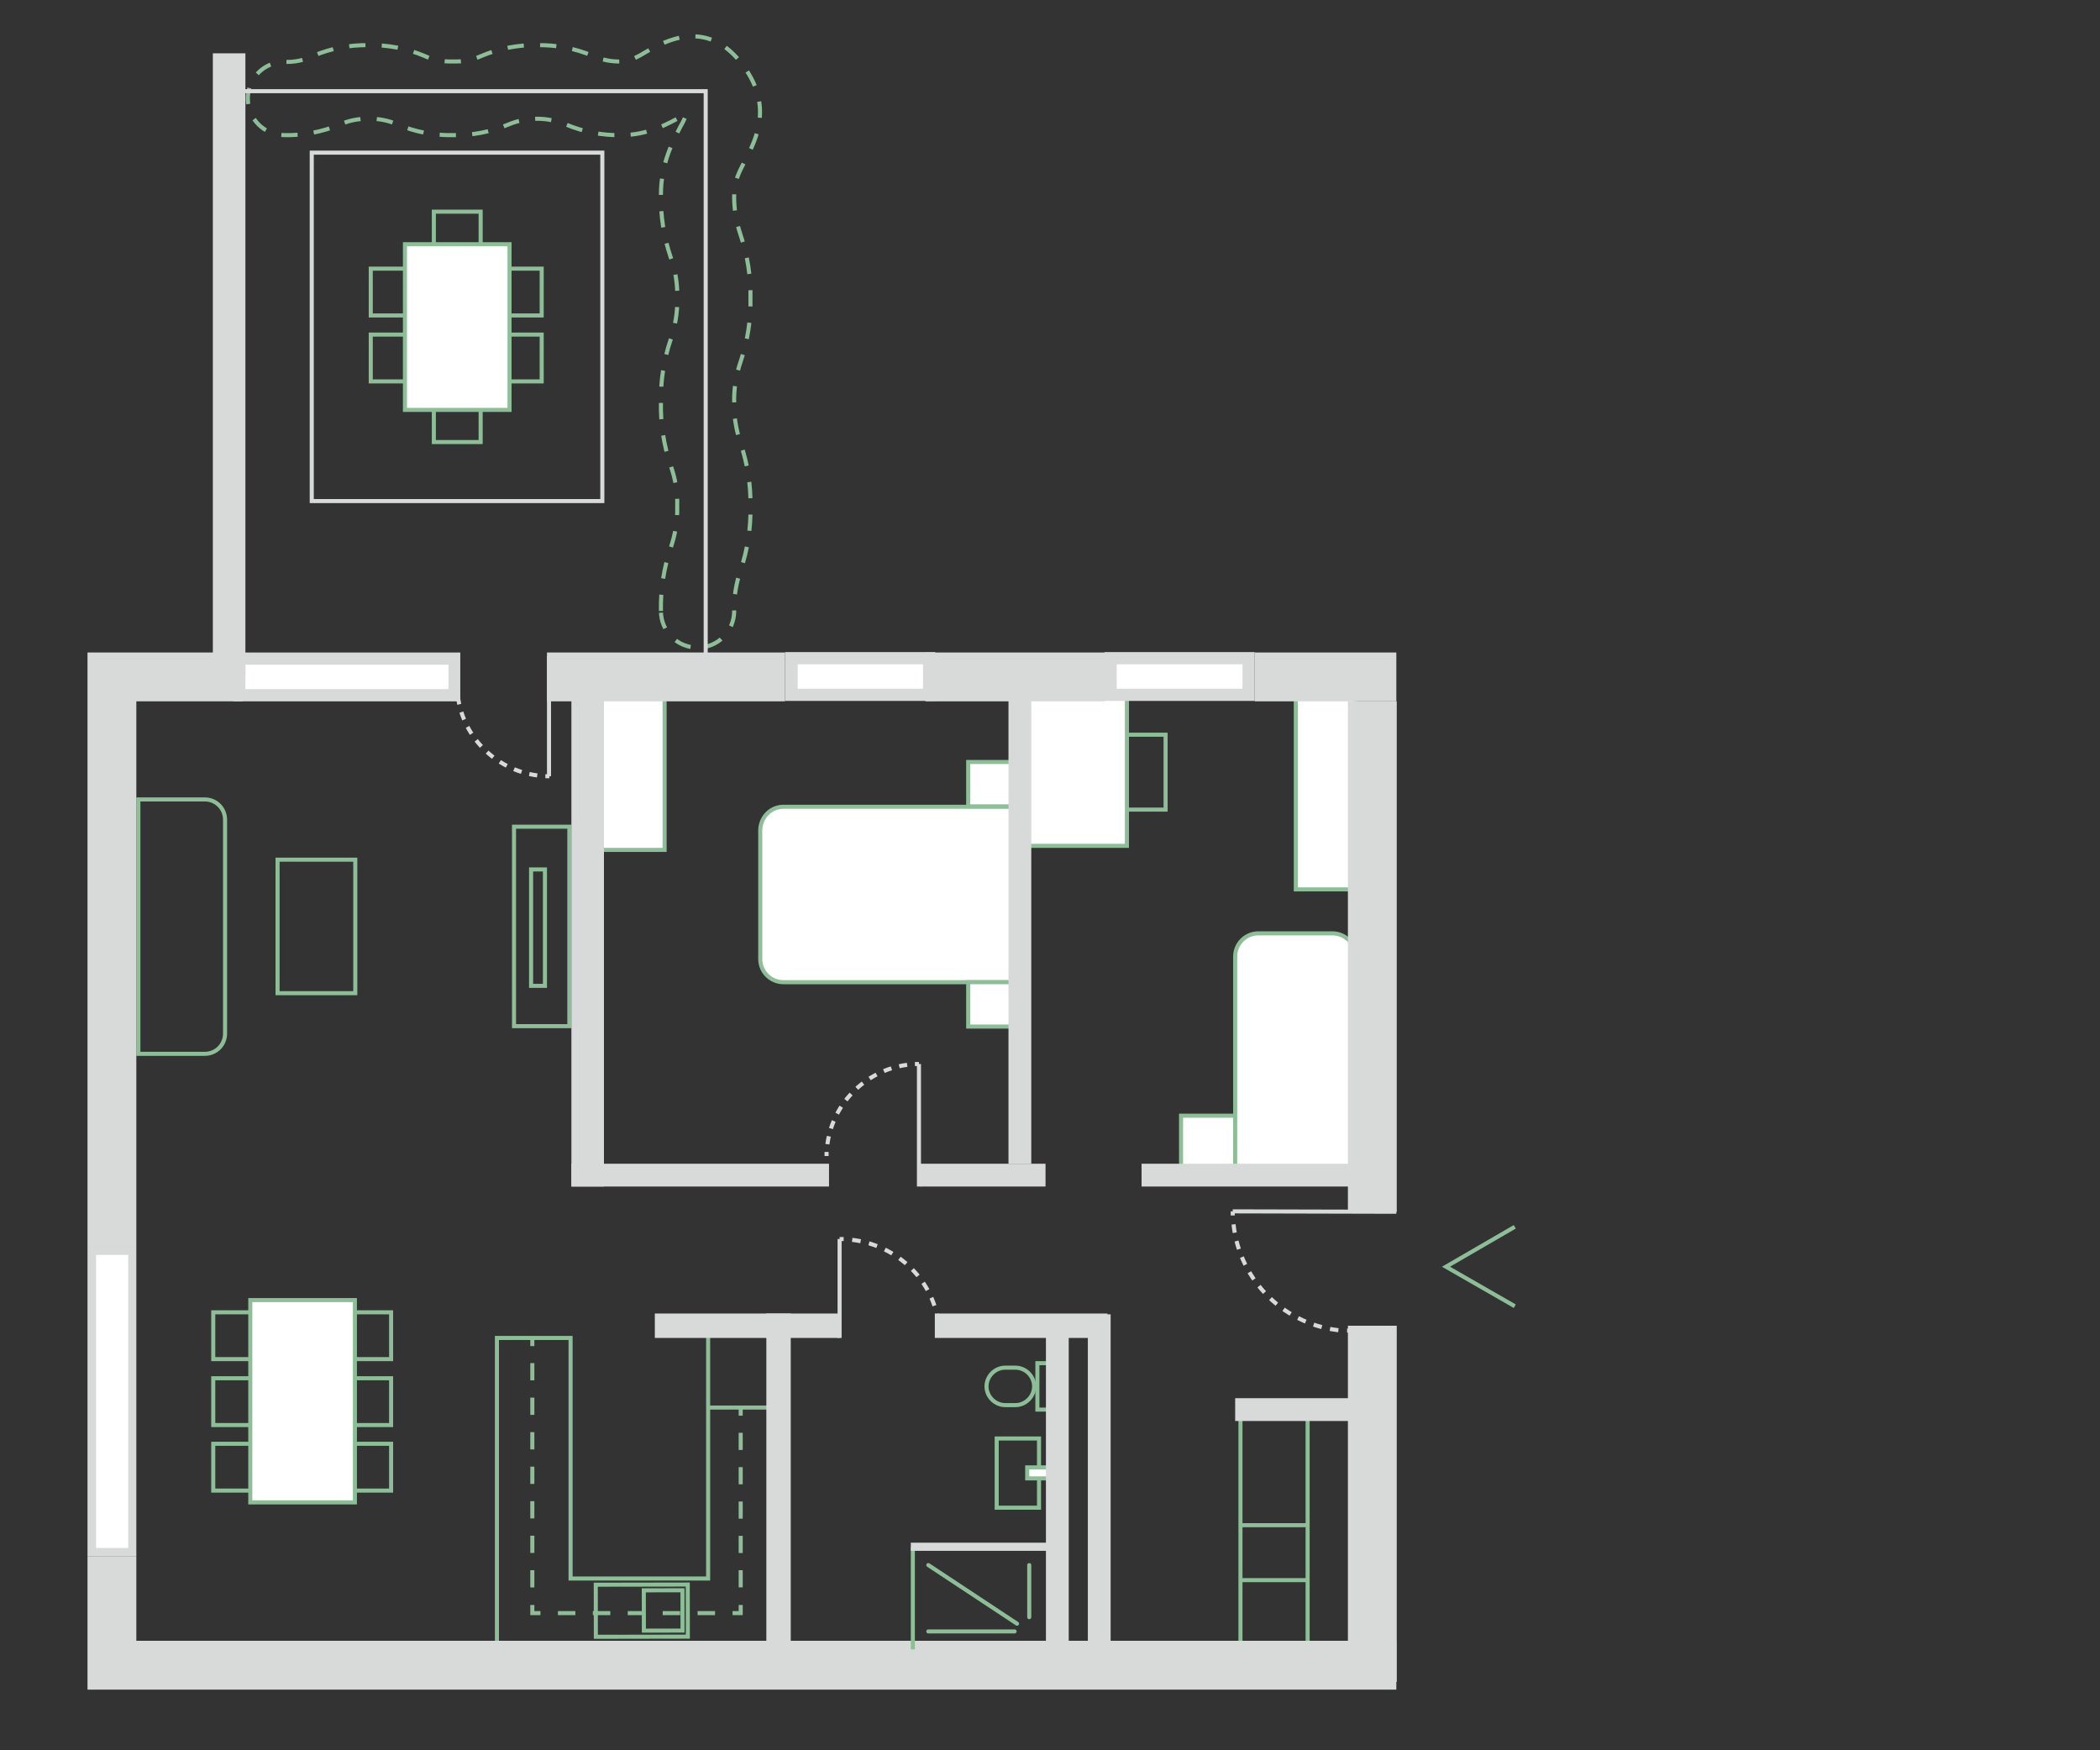 <?xml version="1.0" encoding="UTF-8"?> <!-- Generator: Adobe Illustrator 25.0.1, SVG Export Plug-In . SVG Version: 6.00 Build 0) --> <svg xmlns="http://www.w3.org/2000/svg" xmlns:xlink="http://www.w3.org/1999/xlink" version="1.1" id="Calque_1" x="0px" y="0px" viewBox="0 0 516 430" style="enable-background:new 0 0 516 430;" xml:space="preserve"><rect x="0" y="0" width="516" height="430" fill="#333333" stroke="none"/> <style type="text/css"> .st0{fill:#FFFFFF;stroke:#8DBE98;stroke-miterlimit:10;} .st1{fill:none;stroke:#8DBE98;stroke-miterlimit:10;} .st2{fill:none;stroke:#8DBE98;stroke-miterlimit:10;stroke-dasharray:4.22,4.22;} .st3{fill:none;stroke:#8DBE98;stroke-miterlimit:10;stroke-dasharray:4.29,4.29;} .st4{fill:none;stroke:#8DBE98;stroke-miterlimit:10;stroke-dasharray:4.24,4.24;} .st5{fill:none;stroke:#8DBE98;stroke-miterlimit:10;stroke-dasharray:4,4;} .st6{fill:none;stroke:#D8D9D9;stroke-miterlimit:10;} .st7{fill:#FFFFFF;} .st8{fill:#D8D9D9;} .st9{fill:none;stroke:#8DBE98;stroke-linecap:round;stroke-miterlimit:10;} .st10{fill:none;stroke:#D8D9D9;stroke-width:2;stroke-miterlimit:10;} .st11{fill:none;stroke:#D8D9D9;stroke-miterlimit:10;stroke-dasharray:2.1,2.1;} .st12{fill:none;stroke:#D8D9D9;stroke-miterlimit:10;stroke-dasharray:1.97,1.97;} .st13{fill:none;stroke:#D8D9D9;stroke-miterlimit:10;stroke-dasharray:1.98,1.98;} .st14{fill:none;stroke:#D8D9D9;stroke-miterlimit:10;stroke-dasharray:2.08,2.08;} </style> <g id="amménagements"> <path class="st0" d="M192.5,198.2h56.3l0,0v43.1l0,0h-56.3c-3.1,0-5.7-2.5-5.7-5.7v-31.7C186.9,200.7,189.4,198.2,192.5,198.2 L192.5,198.2z"></path> <rect x="237.9" y="241.3" class="st0" width="10.9" height="10.9"></rect> <rect x="237.9" y="187.2" class="st0" width="10.9" height="10.9"></rect> <rect x="147.2" y="171.2" class="st0" width="16.1" height="37.6"></rect> <rect x="68.2" y="211.2" class="st1" width="19.1" height="32.8"></rect> <path class="st1" d="M34,196.4h16.3c2.8,0,5,2.2,5,5v52.5c0,2.8-2.2,5-5,5H34l0,0V196.4L34,196.4z"></path> <rect x="126.3" y="203.1" class="st1" width="13.6" height="49"></rect> <rect x="130.5" y="213.6" class="st1" width="3.4" height="28.6"></rect> <rect x="80.2" y="322.4" class="st1" width="15.9" height="11.5"></rect> <rect x="80.2" y="338.6" class="st1" width="15.9" height="11.5"></rect> <rect x="80.2" y="354.7" class="st1" width="15.9" height="11.5"></rect> <rect x="52.4" y="322.4" class="st1" width="15.9" height="11.5"></rect> <rect x="52.4" y="338.6" class="st1" width="15.9" height="11.5"></rect> <rect x="52.4" y="354.7" class="st1" width="15.9" height="11.5"></rect> <rect x="61.5" y="319.4" class="st0" width="25.7" height="49.7"></rect> <rect x="91.1" y="66" class="st1" width="15.9" height="11.5"></rect> <rect x="91.1" y="82.2" class="st1" width="15.9" height="11.5"></rect> <rect x="117.2" y="66" class="st1" width="15.9" height="11.5"></rect> <rect x="117.2" y="82.2" class="st1" width="15.9" height="11.5"></rect> <rect x="106.6" y="92.7" class="st1" width="11.5" height="15.9"></rect> <rect x="106.6" y="52" class="st1" width="11.5" height="15.9"></rect> <rect x="99.5" y="60" class="st0" width="25.7" height="40.7"></rect> <path class="st1" d="M174,324.7v63.1h-33.8v-59.1h-18.1v74.4"></path> <rect x="146.4" y="389.3" transform="matrix(1 -1.745302e-03 1.745302e-03 1 -0.69 0.276)" class="st1" width="22.6" height="12.8"></rect> <rect x="158.2" y="390.7" transform="matrix(1 -1.745302e-03 1.745302e-03 1 -0.69 0.285)" class="st1" width="9.5" height="9.9"></rect> <line class="st1" x1="174" y1="345.8" x2="189.5" y2="345.8"></line> <line class="st1" x1="182" y1="345.8" x2="182" y2="347.8"></line> <line class="st2" x1="182" y1="352" x2="182" y2="392.2"></line> <polyline class="st1" points="182,394.3 182,396.3 180,396.3 "></polyline> <line class="st3" x1="175.7" y1="396.3" x2="134.9" y2="396.3"></line> <polyline class="st1" points="132.8,396.3 130.8,396.3 130.8,394.3 "></polyline> <line class="st4" x1="130.8" y1="390" x2="130.8" y2="332.8"></line> <line class="st1" x1="130.8" y1="330.7" x2="130.8" y2="328.7"></line> <path class="st1" d="M249.5,345.2H247c-2.5,0-4.6-2.1-4.6-4.6v0c0-2.5,2.1-4.6,4.6-4.6h2.5c2.5,0,4.6,2.1,4.6,4.6v0 C254.1,343.1,252,345.2,249.5,345.2z"></path> <rect x="254.9" y="334.9" class="st1" width="3.9" height="11.4"></rect> <rect x="244.9" y="353.4" class="st1" width="10.4" height="17"></rect> <rect x="252.4" y="360.5" class="st0" width="6.9" height="2.7"></rect> <line class="st1" x1="321.3" y1="347.7" x2="321.3" y2="404.4"></line> <line class="st1" x1="304.8" y1="347.7" x2="304.8" y2="405.5"></line> <line class="st1" x1="321.3" y1="374.7" x2="304.8" y2="374.7"></line> <line class="st1" x1="304.8" y1="388.2" x2="321.3" y2="388.2"></line> <path class="st5" d="M162.4,150.1c-0.1-5.3,0.7-10.5,2.4-15.5c1.1-3.2,1.7-6.7,1.6-10.1c0.1-3.4-0.4-6.8-1.6-10.1 c-1.7-5-2.5-10.2-2.4-15.5c-0.1-5.3,0.7-10.5,2.4-15.5c1.1-3.2,1.7-6.7,1.6-10.1c0.1-3.4-0.4-6.8-1.6-10.1 c-1.7-5-2.5-10.2-2.4-15.4c0-7.5,2.8-12.8,4.8-16.7c0.6-1,1.1-2.1,1.5-3.2l-0.9,0.5c-3.4,1.9-8.5,4.8-15.1,4.8 c-4.7,0.1-9.3-0.8-13.6-2.6c-4.6-1.9-9.7-1.9-14.2,0c-4.3,1.8-8.9,2.7-13.6,2.6c-4.7,0.1-9.3-0.8-13.6-2.6c-2.2-1-4.7-1.5-7.1-1.4 c-2.4-0.1-4.9,0.4-7.1,1.4c-4.3,1.8-8.9,2.7-13.6,2.6c-5,0-9-4-9-9s4-9,9-9c2.5,0.1,4.9-0.4,7.1-1.5c4.3-1.8,8.9-2.7,13.6-2.6 c4.7-0.1,9.3,0.8,13.6,2.6c2.2,1,4.7,1.5,7.1,1.4c2.4,0.1,4.9-0.4,7.1-1.4c4.3-1.8,8.9-2.7,13.6-2.6c4.7-0.1,9.3,0.8,13.6,2.6 c2.2,1,4.7,1.5,7.1,1.4c1.9,0,4-1.1,6.3-2.5c4.3-2.4,14.3-8.1,22.9,2.6c8.4,10.4,3.9,19,1.2,24.2c-1.5,2.9-2.7,5.2-2.7,8.3 c-0.1,3.4,0.5,6.8,1.6,10.1c1.7,5,2.5,10.2,2.4,15.5c0.1,5.3-0.7,10.5-2.4,15.5c-1.1,3.2-1.7,6.7-1.6,10.1 c-0.1,3.4,0.5,6.8,1.6,10.1c1.7,5,2.5,10.2,2.4,15.5c0.1,5.3-0.7,10.5-2.4,15.5c-1.1,3.2-1.7,6.7-1.6,10.1c0,5-4,9-9,9 S162.4,155.1,162.4,150.1L162.4,150.1z"></path> <polyline class="st1" points="372.2,320.9 355.3,311.2 372.2,301.4 "></polyline> <rect x="290.2" y="274.1" class="st0" width="13.3" height="13.3"></rect> <path class="st0" d="M333,287.4h-29.5l0,0V235c0-3.1,2.5-5.7,5.7-5.7h0h18.2c3.1,0,5.7,2.5,5.7,5.7v0L333,287.4L333,287.4z"></path> <rect x="268" y="180.5" class="st1" width="18.4" height="18.4"></rect> <rect x="252.5" y="171.3" class="st0" width="24.4" height="36.5"></rect> <rect x="318.4" y="171.2" class="st0" width="14.6" height="47.3"></rect> </g> <g id="MURS"> <rect x="76.6" y="37.5" class="st6" width="71.4" height="85.6"></rect> <rect x="194.4" y="161.8" class="st7" width="33.9" height="9"></rect> <path class="st8" d="M226.8,163.2v6h-30.8v-6H226.8 M229.8,160.2h-36.9v12h36.9V160.2z"></path> <rect x="273" y="161.8" class="st7" width="33.9" height="9"></rect> <path class="st8" d="M305.3,163.2v6h-30.9v-6H305.3 M308.3,160.2h-36.9v12h36.9V160.2z"></path> <rect x="58.8" y="161.8" class="st7" width="52.8" height="8.9"></rect> <path class="st8" d="M110.2,163.3v6H60.3v-6H110.2 M113.2,160.3H57.3v12h55.8V160.3z"></path> <rect x="22.5" y="307.3" class="st7" width="10" height="74"></rect> <path class="st8" d="M31.5,308.3v72h-7.9v-72H31.5 M33.5,306.3h-12v76h12V306.3z"></path> <rect x="134.4" y="160.3" class="st8" width="58.5" height="12"></rect> <rect x="227.4" y="160.3" class="st8" width="44.1" height="12"></rect> <rect x="308.3" y="160.3" class="st8" width="34.8" height="12"></rect> <polygon class="st8" points="21.5,306.3 33.5,306.3 33.5,172.3 59.6,172.3 59.6,160.3 21.5,160.3 "></polygon> <polygon class="st8" points="343.1,403.1 33.5,403.1 33.5,382.3 21.5,382.3 21.5,415.1 343.1,415.1 "></polygon> <rect x="52.3" y="13.1" class="st8" width="8" height="153.1"></rect> <rect x="280.5" y="285.9" class="st8" width="52.3" height="5.6"></rect> <rect x="303.5" y="343.5" class="st8" width="33.7" height="5.6"></rect> <rect x="247.8" y="170.3" class="st8" width="5.6" height="115.6"></rect> <rect x="267.3" y="322.9" class="st8" width="5.6" height="81.6"></rect> <rect x="257" y="322.9" class="st8" width="5.6" height="81.6"></rect> <rect x="226.1" y="285.9" class="st8" width="30.8" height="5.6"></rect> <rect x="140.4" y="285.9" class="st8" width="63.3" height="5.6"></rect> <polygon class="st8" points="188.3,406.1 194.3,406.1 194.3,322.7 160.9,322.7 160.9,328.7 188.3,328.7 "></polygon> <rect x="188.2" y="322.7" class="st8" width="18.1" height="6"></rect> <rect x="229.7" y="322.7" class="st8" width="42.4" height="6"></rect> <line class="st1" x1="224.3" y1="380" x2="224.3" y2="405.2"></line> <line class="st9" x1="252.9" y1="384.5" x2="252.9" y2="397.3"></line> <line class="st9" x1="228.1" y1="400.8" x2="249.3" y2="400.8"></line> <line class="st9" x1="228.1" y1="384.5" x2="249.9" y2="398.9"></line> <line class="st10" x1="258.8" y1="380" x2="223.8" y2="380"></line> <line class="st6" x1="206.3" y1="328.7" x2="206.3" y2="304.4"></line> <path class="st6" d="M206.3,304.4c0.3,0,0.7,0,1,0"></path> <path class="st11" d="M209.4,304.6c11.4,1.4,20.3,10.3,21.3,21.4"></path> <path class="st6" d="M230.8,327c0,0.3,0,0.7,0,1"></path> <line class="st6" x1="134.9" y1="161.1" x2="134.9" y2="190.7"></line> <path class="st6" d="M135,190.7c-0.3,0-0.7,0-1,0"></path> <path class="st12" d="M132,190.5c-10.5-1.4-18.7-9.9-19.6-20.4"></path> <path class="st6" d="M112.3,169.1c0-0.3,0-0.7,0-1"></path> <line class="st6" x1="225.8" y1="291.5" x2="225.8" y2="261.4"></line> <path class="st6" d="M225.8,261.4h-1"></path> <path class="st13" d="M222.9,261.6c-10.5,1.4-18.7,9.9-19.7,20.4"></path> <path class="st6" d="M203.1,283c0,0.3,0,0.7,0,1"></path> <line class="st6" x1="343.1" y1="297.7" x2="302.9" y2="297.6"></line> <path class="st6" d="M302.9,297.6c0,0.4,0,0.7,0,1"></path> <path class="st14" d="M303.1,300.8c1.5,14,12.8,25,26.8,26.1"></path> <path class="st6" d="M331,326.9h1"></path> <polyline class="st6" points="56.3,22.4 173.4,22.4 173.4,162.7 "></polyline> <rect x="331.2" y="172.3" class="st8" width="12" height="125.4"></rect> <rect x="331.2" y="325.7" class="st8" width="12" height="87.5"></rect> <polygon class="st8" points="140.4,167.7 148.4,167.7 148.4,283.5 148.4,291.5 140.4,291.5 "></polygon> </g> </svg> 